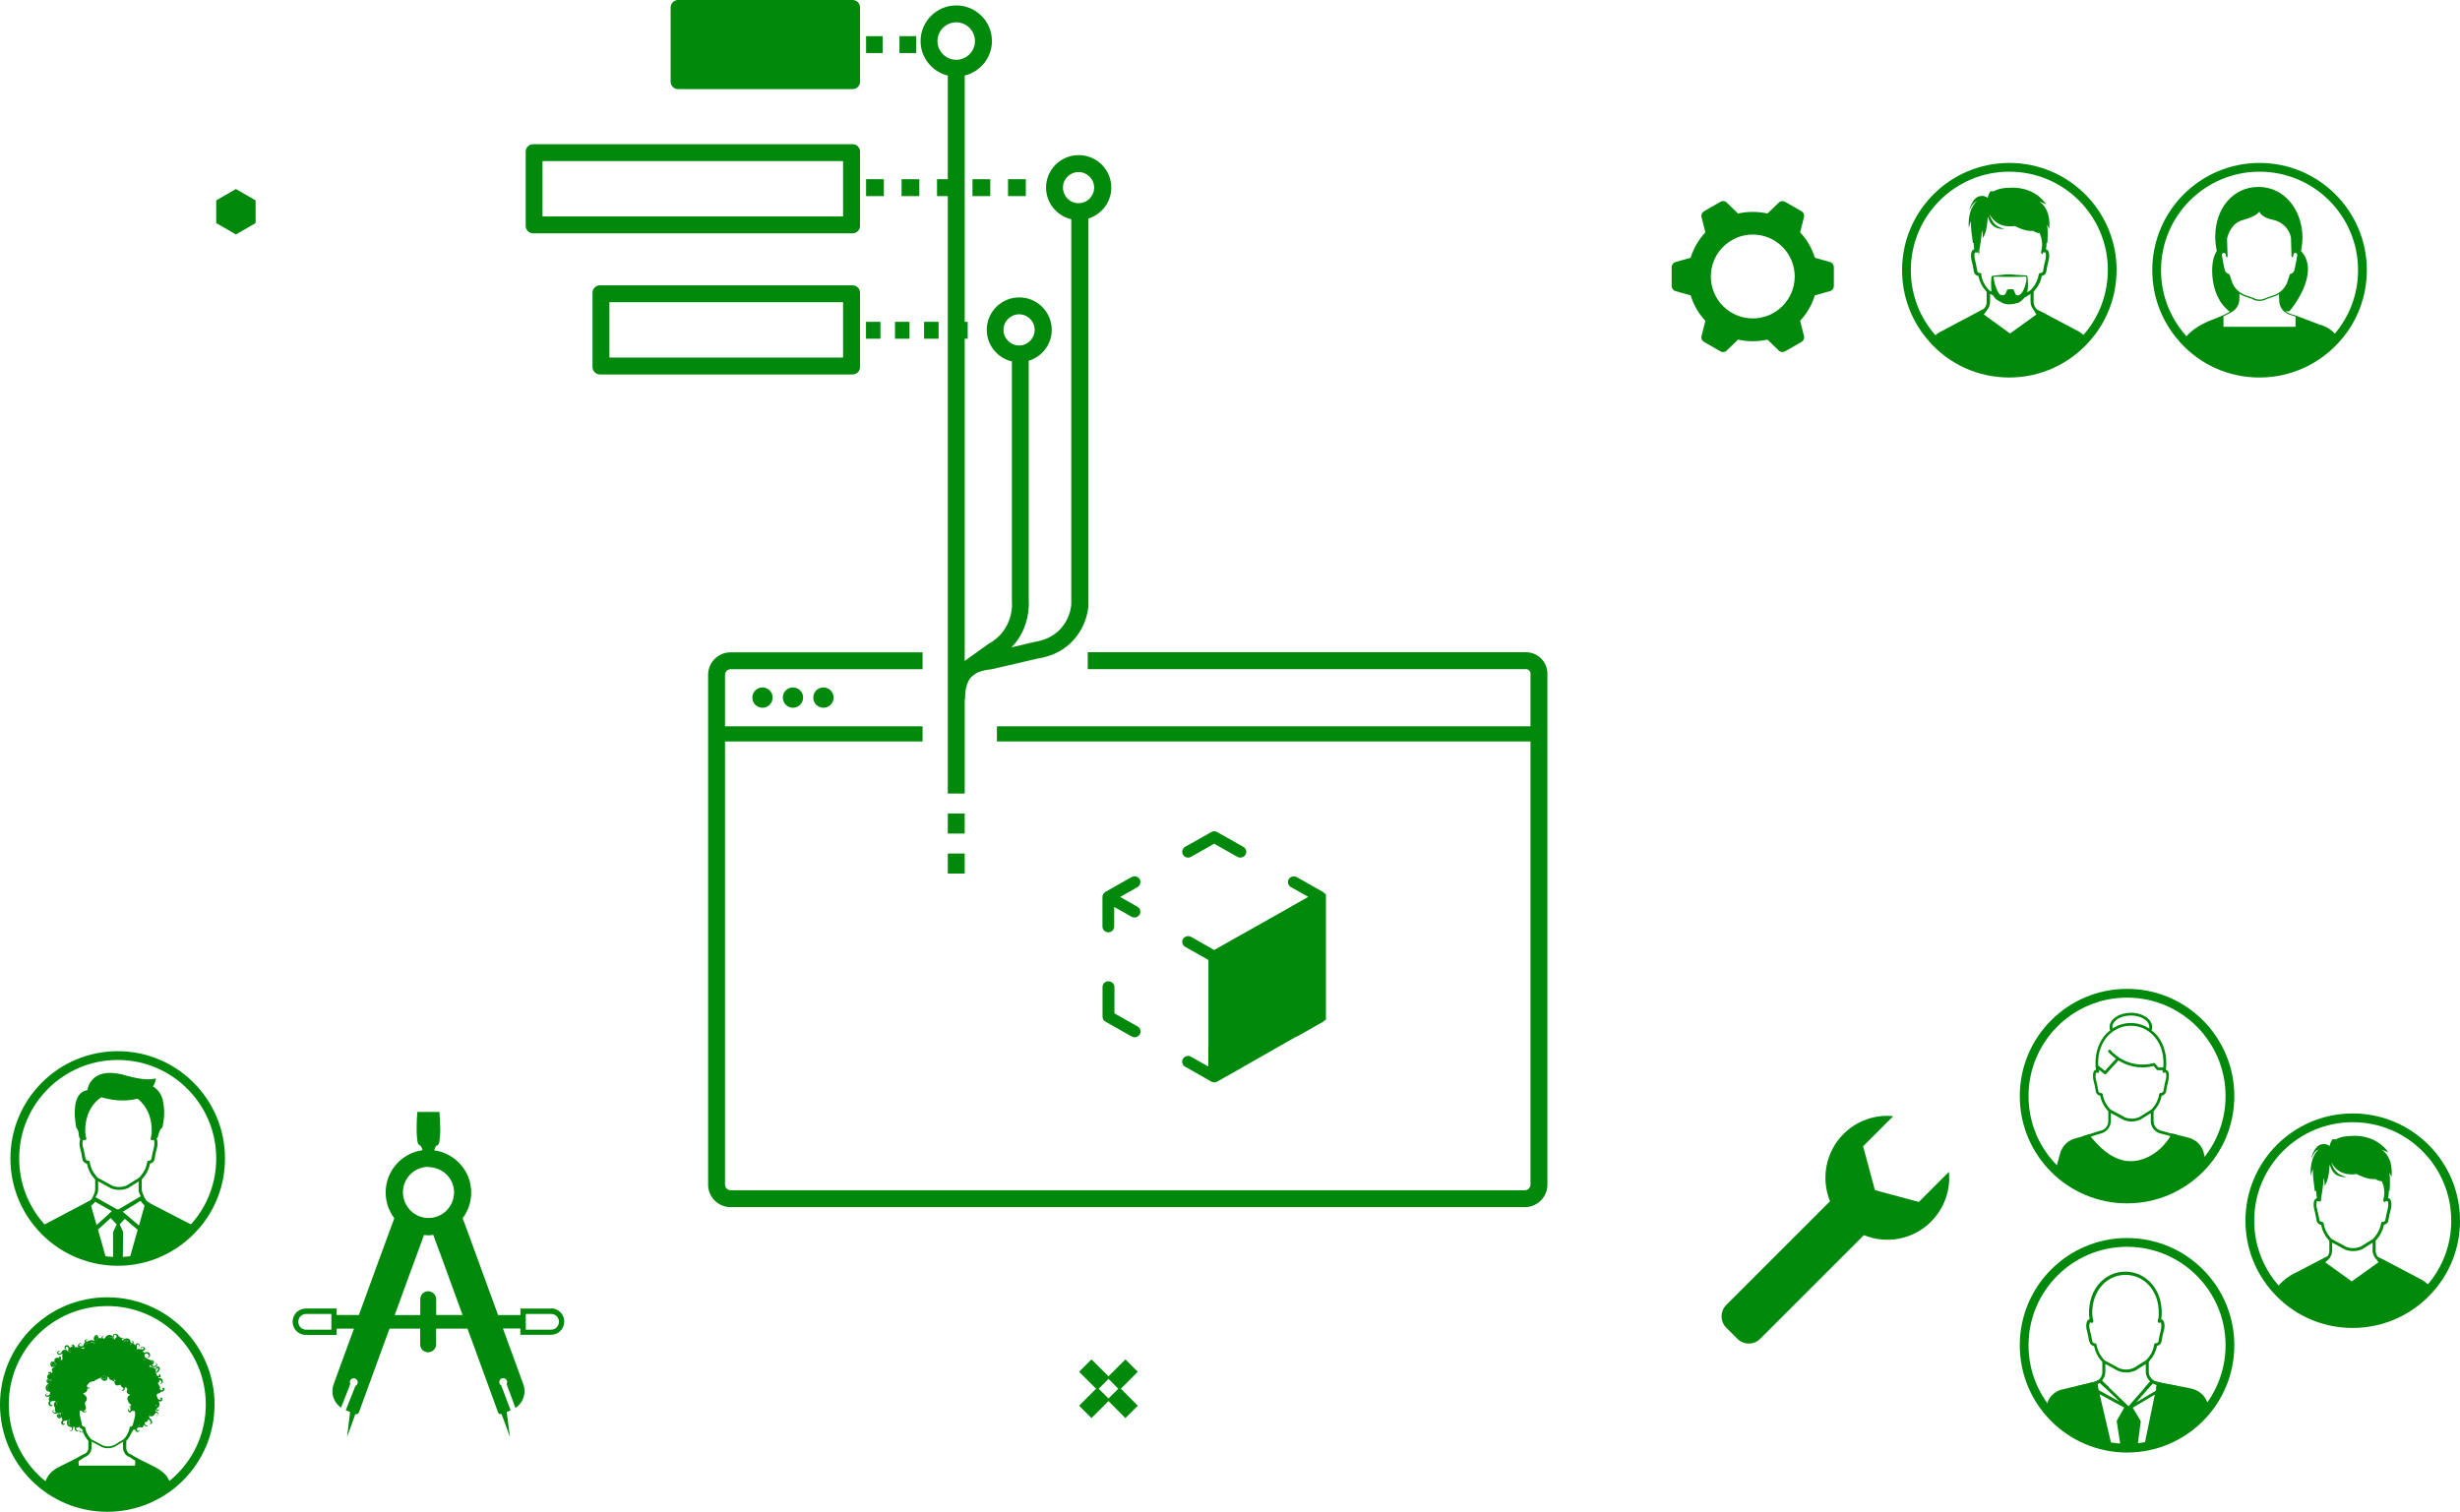 <svg viewBox="0 0 280.91 172.68" xmlns="http://www.w3.org/2000/svg" id="Layer_2">
  <defs>
    <style>
      .cls-1 {
        stroke-miterlimit: 10;
        stroke-width: 2px;
      }

      .cls-1, .cls-2 {
        fill: none;
        stroke: #00890b;
      }

      .cls-3 {
        fill-rule: evenodd;
      }

      .cls-3, .cls-4 {
        fill: #00890b;
      }

      .cls-2 {
        stroke-linejoin: round;
      }
    </style>
  </defs>
  <g id="Layer_1-2">
    <g>
      <g id="Browser">
        <path d="M174.26,74.5h-50.05v1.93h50.05c.28,0,.51.23.51.51v6.02h-60.93v1.73h60.93v50.62c0,.36-.29.64-.64.64h-90.7c-.36,0-.64-.29-.64-.64v-50.62h22.56v-1.73h-22.56v-5.88c0-.36.29-.64.64-.64h21.92v-1.93h-21.92c-1.42,0-2.57,1.15-2.57,2.57v58.23c0,1.42,1.15,2.57,2.57,2.57h90.7c1.42,0,2.57-1.15,2.57-2.57v-58.37c0-1.34-1.09-2.44-2.44-2.44" class="cls-4"></path>
        <path d="M126.56,112.08c-.36,0-.66.3-.66.66v3.39c0,.24.13.46.34.57l2.99,1.69c.32.18.73.08.92-.24.19-.31.08-.71-.23-.9,0,0,0,0-.01,0l-2.65-1.5v-3c0-.37-.31-.67-.69-.66" class="cls-4"></path>
        <path d="M130.21,100.92c.05-.17.02-.35-.07-.5-.19-.32-.6-.42-.92-.24l-2.99,1.69c-.21.12-.34.33-.34.57v3.39c0,.37.31.66.67.66.37,0,.67-.29.67-.66v-2.24l1.98,1.12c.32.18.73.07.92-.24.09-.15.11-.33.07-.5-.05-.17-.16-.31-.31-.4l-1.98-1.12,1.98-1.12c.15-.09.27-.23.31-.4" class="cls-4"></path>
        <path d="M135.66,97.96c.12,0,.23-.03.34-.09l2.65-1.5,2.65,1.5c.32.18.73.07.92-.24.09-.15.11-.33.07-.5-.05-.17-.16-.31-.31-.4l-2.99-1.69c-.21-.12-.47-.12-.67,0l-2.99,1.69c-.15.09-.27.23-.31.4-.05.17-.02.35.07.5.12.21.34.33.59.33" class="cls-4"></path>
        <path d="M137.98,119.58v2.24l-1.98-1.12c-.32-.18-.73-.08-.92.24-.18.31-.08.71.24.9h.01s2.99,1.7,2.99,1.7c.21.12.47.12.68,0l2.99-1.69s.03-.02.04-.03l5.95-3.39s.08-.02.11-.03l2.99-1.69s.08-.07.11-.11l.22-.13v-14.35h-.09c-.06-.09-.14-.18-.25-.24l-2.99-1.69c-.32-.18-.73-.07-.92.24-.18.31-.08.71.24.89,0,0,0,0,.01,0l1.98,1.12-1.98,1.12s-.01.01-.02.02l-8.74,4.93-2.64-1.5c-.32-.18-.73-.07-.92.24-.18.31-.08.71.24.9,0,0,0,0,.01,0l2.65,1.5v3s0,.02,0,.02v6.86s0,.02,0,.02" class="cls-4"></path>
        <path d="M87.07,78.52c.64,0,1.16.52,1.16,1.16s-.52,1.16-1.16,1.16-1.16-.52-1.16-1.16.52-1.16,1.16-1.16" class="cls-4"></path>
        <path d="M90.55,78.52c.64,0,1.16.52,1.16,1.16s-.52,1.16-1.16,1.16-1.16-.52-1.16-1.16.52-1.16,1.16-1.16" class="cls-4"></path>
        <path d="M94.03,78.52c.64,0,1.16.52,1.16,1.16s-.52,1.16-1.16,1.16-1.16-.52-1.16-1.16.52-1.16,1.16-1.16" class="cls-4"></path>
      </g>
      <g id="Versioning">
        <path d="M98.9,6.06h1.89v-1.93h-1.89v1.93ZM102.71,6.06h1.91v-1.93h-1.91v1.93Z" class="cls-4"></path>
        <path d="M98.89,38.69h1.65v-1.93h-1.65v1.93ZM102.2,38.69h1.66v-1.93h-1.66v1.93ZM105.52,38.69h1.66v-1.93h-1.66v1.93ZM108.84,38.69h1.66v-1.93h-1.66v1.93Z" class="cls-4"></path>
        <path d="M98.9,22.4h2.03v-1.93h-2.03v1.93ZM102.95,22.4h2.03v-1.93h-2.03v1.93ZM107,22.4h2.03v-1.93h-2.03v1.93ZM111.05,22.4h2.03v-1.93h-2.03v1.93ZM115.11,22.4h2.03v-1.93h-2.03v1.93Z" class="cls-4"></path>
        <path d="M96.27,24.72h-34.32v-6.32h34.32v6.32ZM97.36,16.47h-36.48c-.47,0-.85.38-.85.85v8.48c0,.47.38.85.85.85h36.48c.47,0,.85-.38.85-.85v-8.48c0-.47-.38-.85-.85-.85" class="cls-4"></path>
        <path d="M123.16,23.21c-.98,0-1.78-.8-1.78-1.78,0-.98.8-1.78,1.78-1.78s1.78.8,1.78,1.78-.8,1.78-1.78,1.78M114.59,37.68c0-.98.8-1.78,1.78-1.78s1.78.8,1.78,1.78-.8,1.78-1.78,1.78c-.98,0-1.78-.8-1.78-1.78M123.16,17.72c-2.05,0-3.71,1.66-3.71,3.71h0c0,1.76,1.24,3.23,2.88,3.61v44c0,.15-.26,3.65-4.18,4.28l-2.65.62c2.26-2.28,1.98-5.34,1.97-5.41v-27.32c1.51-.47,2.63-1.86,2.63-3.53,0-2.05-1.66-3.71-3.71-3.71s-3.71,1.66-3.71,3.71h0c0,1.75,1.23,3.22,2.87,3.6v27.35c.02.13.31,3.29-2.67,4.91l-2.73,1.96h0s-.07.04-.1.06c-.14.09-.32.24-.52.47-.66.68-1.13,1.61-1.13,2.92h.05c-.03.28-.05.57-.05.9h1.79c0-2.13.87-2.64.86-2.64l.47-.34c.7-.33,1.45-.4,1.67-.42l5.36-1.24c4.35-.7,5.66-4.28,5.74-6.12V24.96c1.51-.48,2.61-1.87,2.61-3.53,0-2.05-1.66-3.71-3.71-3.71" class="cls-4"></path>
        <path d="M96.27,40.84h-26.68v-6.32h26.68v6.32ZM97.36,32.59h-28.85c-.47,0-.85.38-.85.85v8.48c0,.47.38.85.85.85h28.85c.47,0,.85-.38.85-.85v-8.48c0-.47-.38-.85-.85-.85" class="cls-4"></path>
        <path d="M77.43,10.18h19.93c.47,0,.85-.38.85-.85V.85c0-.47-.38-.85-.85-.85h-19.93c-.47,0-.85.38-.85.85v8.48c0,.47.38.85.85.85" class="cls-4"></path>
        <path d="M109.19,6.83c-1.18,0-2.14-.97-2.14-2.14s.97-2.14,2.14-2.14,2.14.95,2.14,2.14-.97,2.14-2.14,2.14M109.19.62c-2.24,0-4.06,1.82-4.07,4.07,0,1.91,1.33,3.5,3.11,3.94v82.01h1.93V8.63c1.78-.44,3.11-2.03,3.11-3.94,0-2.26-1.83-4.07-4.07-4.07" class="cls-4"></path>
        <rect height="2.29" width="1.93" y="97.49" x="108.23" class="cls-4"></rect>
        <rect height="2.29" width="1.93" y="92.92" x="108.23" class="cls-4"></rect>
      </g>
      <path d="M62.93,149.47h-3.5v.74h-2.55l-.05-.13-3.5-9.59-.5-1.35c.61-.8.98-1.83.98-2.92,0-1.24-.45-2.36-1.22-3.21-.74-.85-1.8-1.45-2.99-1.61v-.03c0-.08.06-.21.13-.34l.03-.11.06-.03c.08-.05.18-.1.24-.16l.1-.22.03-.24v-.02c.03-.19.05-.39.06-.58.02-.16.02-.31.02-.47v-.31c0-.13,0-.27-.02-.42,0-.39-.02-.77-.05-1.17l-.02-.29h-2.52l-.03.29c-.03.39-.03.79-.05,1.17v.67c0,.18,0,.35.02.51,0,.19.03.39.05.58v.02s.02.06.03.16l.02.08.03.14.06.06c.06.08.14.13.22.18l.11.14c.06.13.11.26.11.34,0,.02.02.02.02.03-2.38.32-4.21,2.36-4.21,4.82,0,1.11.37,2.12.98,2.94l-.03.1-.29.8-.16.43-1.08,2.94-.31.84-2.12,5.82-.05.13h-2.54v-.74h-3.5c-.84,0-1.53.67-1.53,1.51v.02c.02.84.69,1.49,1.53,1.49h3.5v-.72h1.98l-1.22,3.33-1.11,3.05c-.35,1,.02,2.07.85,2.65l1.06-2.7c-.03-.06-.05-.13-.05-.21,0-.24.19-.45.45-.45.24,0,.45.21.45.45,0,.19-.11.35-.27.43l-1.08,2.73s-.02.02-.03.03l.51.21-.35,2.86.95-2.63h.05s.02.02.02.02h.05s.08-.02.11-.02c.05-.03.1-.05.13-.1.02-.03.03-.06.05-.1l2.88-7.9.61-1.65h3.5v1.8c0,.5.4.9.9.9s.92-.4.92-.9v-1.8h3.58l.61,1.65,2.88,7.9v.02s.03.05.05.08c.03.03.06.06.11.08.03.02.08.03.13.03h.05s.05-.02.06-.02l.96,2.63-.37-2.86.45-.18-1.06-2.81v-.02c-.14-.06-.24-.22-.24-.4,0-.24.19-.45.45-.45.24,0,.45.21.45.45,0,.08-.02.16-.06.23l1.01,2.73c.88-.58,1.27-1.67.9-2.7l-1.11-3.05-1.22-3.33h1.99v.72h3.5c.84,0,1.51-.67,1.51-1.51s-.67-1.51-1.51-1.51ZM37.84,151.88h-2.88c-.5,0-.88-.39-.9-.88v-.02c0-.5.4-.9.9-.9h2.88v1.8ZM48.92,133.31c.31,0,.59.05.87.14,1.2.35,2.06,1.46,2.06,2.76,0,.43-.1.84-.26,1.2-.31.67-.85,1.2-1.53,1.49-.35.14-.74.22-1.14.22-1.08,0-2.02-.59-2.52-1.48-.24-.42-.39-.92-.39-1.45,0-1.61,1.3-2.91,2.91-2.91ZM49.81,150.21v-1.8c0-.32-.16-.59-.4-.76h-.02c-.14-.1-.31-.16-.5-.16-.4,0-.74.26-.85.63-.03.08-.05.19-.05.29v1.8h-2.92l.32-.88v-.02h.02v-.02l1.32-3.63.51-1.38.32-.87.42-1.14.43-1.2c.18.02.34.03.51.03.19,0,.39-.02.56-.05l.43,1.2.39,1.03.37,1.01.55,1.51.53,1.46.64,1.75.43,1.19h-3.02ZM62.93,151.88h-2.89v-1.8h2.89c.5,0,.9.4.9.9s-.4.9-.9.9Z" class="cls-4"></path>
      <g>
        <g>
          <path d="M19.41,169.65c-.34.3-.64.54-1.02.8-2.37,1.59-5.44,2.09-8.46,1.43-1.85-.4-3.49-1.04-4.84-2.2l.04-.34c.28-.71.63-1.36,1.83-1.89l2.06-1.04s0,.03,0,.07c-.03.08-.04.23-.05.45,0,.14,0,.3.03.48h6.42c.03-.22.03-.41.02-.57,0-.28-.06-.47-.06-.47l.26.17,1.82.91c1.09.53,1.9,1.2,1.97,2.19Z" class="cls-3"></path>
          <path d="M15.62,166.55l-.61-.4-.04-.02c-.23-.06-.41-.23-.49-.44-.04-.09-.06-.18-.06-.28v-.83l.07-.07c.12-.13.22-.28.31-.43.11-.19.2-.38.27-.59.03-.08.05-.16.06-.24.19-.06.37-.21.41-.47.07-.43.12-.66.17-.83.05-.2.09-.32.09-.56,0-.32-.09-.53-.26-.63t-.02,0c.02-.12.03-.23.03-.36.03-1.13-.33-2.15-1.03-2.86-.61-.61-1.41-.95-2.26-.95s-1.66.34-2.28.95c-.69.72-1.06,1.73-1.02,2.86,0,.13,0,.24.03.36,0,0,0,0-.02,0-.16.09-.25.3-.25.63,0,.24.03.36.09.56.04.16.1.41.16.83,0,.03.02.06.03.09.06.2.22.31.38.37.07.29.17.58.34.83.09.16.19.3.31.43l.06.07v.83c0,.15-.04.29-.13.41-.09.15-.24.26-.42.3l-.53.28-.27.28.03.35.18-.12.73-.47c.26-.09.48-.27.61-.5.1-.16.16-.35.16-.55v-.73l1.17.63c.22.09.46.14.71.14s.53-.06.77-.17l.95-.57v.71c0,.16.03.3.1.44.12.28.36.52.67.61l.59.38.22.13.2-.29-.22-.14ZM14.09,164.42l-1.07.65c-.41.18-.87.19-1.28.03l-1.32-.7s0,0,0,0l-.1-.11c-.05-.06-.1-.12-.15-.19-.22-.29-.37-.64-.43-1l-.03-.13-.13-.02c-.07-.02-.22-.05-.23-.21-.08-.45-.13-.68-.18-.85-.04-.19-.08-.28-.08-.47,0-.21.04-.3.11-.33h.16s.09.02.09.02l-.06-.23c-.03-.15-.05-.3-.05-.47-.02-.45.04-.88.16-1.28,0,0,0-.03.02-.03.09-.34.24-.64.44-.92h0c.08-.1.15-.2.23-.28.02,0,.02-.03.03-.03s.02-.02.03-.03l.02-.02c.54-.54,1.25-.84,2.02-.84s1.46.3,2,.84c.62.65.96,1.57.92,2.59,0,.17-.02.33-.05.47l-.02.19v.05s.23-.03.23-.03c.03.03.08.12.08.33,0,.19-.03.28-.07.47-.04.14-.09.34-.16.69-.02.05-.03.1-.03.16,0,.09-.06.14-.12.17-.03.02-.08.03-.11.03l-.13.02-.03.13c-.06.36-.21.71-.43,1-.04.07-.09.13-.15.19l-.12.14Z" class="cls-3"></path>
          <g>
            <path d="M14.7,159.53s.04-.08.06-.12c0,0,0,0,0,0-.03.03-.05.07-.06.11Z" class="cls-4"></path>
            <path d="M6.78,161.57c-.06,0-.11.04-.14.09-.03.06.01.12.06.15.04.03.1.06.15.02.04-.03.05-.09.05-.14,0,0,0,0,0-.01,0-.03,0-.05-.02-.07-.03-.03-.06-.04-.1-.04Z" class="cls-4"></path>
            <path d="M7.1,161.37c0,.05-.02.11-.02.16,0,0,0,0,0,.01,0,0,0-.03,0-.04.02-.08.04-.15.06-.23-.01,0-.03,0-.04.02,0,.02-.01.05-.01.07Z" class="cls-4"></path>
            <path d="M6.91,161.69s0,0,0,0c0,0,0,0,0,0h0Z" class="cls-4"></path>
            <path d="M16.43,155.14c-.02.06-.05.12-.07.18.08-.02.17-.03.25-.03-.07-.03-.13-.08-.18-.15Z" class="cls-4"></path>
            <path d="M15.03,153.53s-.09,0-.13-.02c0,.15-.09.16-.16.29.05-.06.1-.11.16-.16.04-.04.09-.08.14-.11Z" class="cls-4"></path>
            <path d="M6.47,160.14s-.05.09-.07.13c-.03.09-.05.19-.02.28,0-.01,0-.03,0-.04,0,0,0,0,0-.01.03-.14.08-.28.13-.42-.02,0-.05.06-.06.07Z" class="cls-4"></path>
            <path d="M15.78,154.32s-.06,0-.09,0c-.01,0-.06.02-.06.02,0,0,.01,0,.02,0,.04,0,.09,0,.13-.01Z" class="cls-4"></path>
            <path d="M15.53,154.26s0-.03-.01-.04c0-.03-.02-.06-.02-.09,0,.06,0,.12,0,.18.02,0,.04-.02.04-.02,0,0,0-.02,0-.03Z" class="cls-4"></path>
            <path d="M17.29,155.67s.08-.08.08-.13c0-.04-.05-.07-.09-.09,0,0-.02,0-.02,0,.04.07.04.15.03.22Z" class="cls-4"></path>
            <path d="M18.16,158.43s.01-.02.01-.03c0,0-.02-.01-.02-.02-.02-.02-.05-.04-.07-.05.03.03.05.06.07.09,0,0,0,0,0,.01Z" class="cls-4"></path>
            <path d="M6.25,155.64c0,.09-.02.1-.06.01-.03-.07-.14-.1-.21-.06-.08.04-.08.11-.07.19,0,.04.02.08.05.11.04.03.1.02.14.02.12,0,.23-.04.34-.05,0,0,0,0,0,0-.08-.06-.15-.13-.21-.22Z" class="cls-4"></path>
            <path d="M5.63,157.67s-.03-.12-.09-.11c-.03,0-.08,0-.08.02,0,.03,0,.11,0,.13.01.02.02.04.04.05.01,0,.02,0,.04,0,.02,0,.04,0,.05,0-.01,0,0,0,0,0,.02,0,.05,0,.05-.01,0-.01,0-.03,0-.04,0-.02-.01-.03-.02-.05Z" class="cls-4"></path>
            <path d="M5.6,158.82s0,0,0,0c-.01,0-.05,0,0,0Z" class="cls-4"></path>
            <path d="M5.7,157.76s0,0,0,0c.06-.02.22-.06.28-.09-.07-.02-.23-.03-.3-.06.02.05.02.11,0,.16Z" class="cls-4"></path>
            <path d="M5.51,158.26c-.06.1-.13.22-.12.33.01.12.09.2.21.22,0,0,0,0,0,0,0,0,.03,0,.05,0-.13-.06-.17-.17-.17-.32,0-.15.08-.29.17-.4-.05.05-.11.1-.14.16Z" class="cls-4"></path>
            <path d="M10.63,153.31c-.11-.03-.22-.02-.33.02,0,0-.01,0-.02,0,.21,0,.42.06.61.14-.07-.08-.16-.14-.26-.17Z" class="cls-4"></path>
            <polygon points="17.18 161.57 17.18 161.57 17.17 161.57 17.18 161.57" class="cls-4"></polygon>
            <path d="M13.87,158.03s0,.01,0,.02c0,.01.01.02.02.03,0-.02,0-.04,0-.06,0,0-.02,0-.02,0Z" class="cls-4"></path>
            <path d="M12.68,157.35s0,0,0,0l-.06-.02s.04.02.06.03Z" class="cls-4"></path>
            <path d="M17.04,161.56s.03,0,.04,0h.1s.04,0,.04,0c.03,0,.06,0,.09,0-.09,0-.18-.01-.26-.04,0,0,0,.03,0,.03Z" class="cls-4"></path>
            <path d="M11.9,157.09s0,0,0,0l-.37.17c.03.06.06.11.11.15.07.06.15.09.24.1.08,0,.16-.02.21-.09.02-.03.04-.07.03-.1,0-.03-.03-.06-.05-.08-.06-.05-.12-.09-.17-.15Z" class="cls-4"></path>
            <path d="M17.75,160.5c.01.06.02.13.02.2.04-.05.1-.08.16-.11,0,0-.01,0-.02,0-.06-.02-.11-.05-.16-.08Z" class="cls-4"></path>
            <path d="M14.72,153.19c-.07-.09-.2-.12-.31-.11-.07,0-.14.03-.2.05-.04.01-.1.03-.12.07,0,0,.24-.04.33-.04.1,0,.21,0,.31.03Z" class="cls-4"></path>
            <path d="M15.81,162.83c.06,0,.18.02.18.02,0,0,.09.03.14.04-.09-.05-.18-.11-.26-.17-.02.04-.04.08-.06.12Z" class="cls-4"></path>
            <path d="M10.94,153.2c.03-.09.15-.29.18-.37.03-.08.01-.12-.03-.18-.02-.02-.04-.05-.07-.06-.03,0-.05.03-.07.05-.04.06-.06.12-.06.19,0,.02.02.26.04.35,0,0,0,.01,0,.02Z" class="cls-4"></path>
            <path d="M8.03,154.42s-.02-.03-.03-.04c-.02-.03-.04-.07-.05-.11-.02.05-.04.1-.07.15.05.02.1.05.15.08,0-.02,0-.05,0-.07Z" class="cls-4"></path>
            <path d="M12.78,152.82c.11.07.21.16.3.26,0-.01.01-.01,0-.02-.01-.01-.02-.03-.04-.04-.03-.03-.05-.07-.07-.1-.04-.06-.1-.11-.16-.14-.13-.07-.28-.08-.42-.02.13-.05.27,0,.39.07Z" class="cls-4"></path>
            <path d="M9.95,153.41s-.02.02-.03.02c-.02.02-.04.03-.06.05-.02.03-.04.06-.06.09,0,.01-.01.04-.01.05.04-.09.15-.12.23-.18-.01,0-.06-.05-.07-.04Z" class="cls-4"></path>
            <path d="M7.92,162.06s-.06.03-.09.05c-.01.01-.02.02-.03.04,0,.02,0,.03-.01.05-.02.07-.03.15-.02.22,0,.07.02.14.05.2.02.05.06.11.11.14,0,0,0,0,0,0,0,0,0,0,0,0,0,0,.02,0,.03.01-.06-.1-.08-.22-.08-.33,0-.13.02-.25.04-.38Z" class="cls-4"></path>
            <polygon points="7.93 162.76 7.93 162.76 7.92 162.76 7.93 162.76" class="cls-4"></polygon>
            <path d="M9.78,158.1s.01-.06.02-.1c-.03,0-.05.01-.08.02.02.03.04.05.06.08Z" class="cls-4"></path>
            <path d="M17.97,159.18s.03,0,.03,0h.05s.08-.02.1-.03c.07-.02.14-.06.18-.11.03-.04.04-.03.05-.06,0,0,0-.02,0-.03.12.04.24,0,.32-.1.04-.03.12-.18.1-.22-.04-.1-.13-.13-.2-.11-.09.03-.1.13-.09.2.03-.03.04-.13.09-.1.08.03,0,.1-.04.14-.04.03-.1.05-.16.03,0,0-.02,0-.03-.02-.08-.03-.11-.16-.13-.19,0-.03,0-.09,0-.12.02,0,.05.04.07.05,0-.02-.04-.08-.04-.09,0-.03,0-.08.02-.11-.03.03-.04.03-.07.04-.03-.05-.1-.2-.13-.26-.02-.03-.03-.05-.04-.09,0,0-.03-.03-.02-.03,0-.02.03-.03.05-.03.03-.02.04-.03.06-.04.03-.04.06-.09.07-.15v-.09s0-.03,0-.05t0,0c.05-.03.11.08.16.1,0,0,0,0,0,0,.08.04.1.15.07.23-.02.03-.04.07-.08.08-.05.04-.13.03-.16-.03.02.08.08.09.15.09h.02c.09-.02.17-.09.22-.16.03-.09-.02-.3-.08-.38-.03-.05-.08-.09-.14-.1-.02-.02-.04-.03-.07-.03-.06,0-.11,0-.17.02-.02,0-.02-.02-.03-.03-.02-.03-.03-.05-.05-.09.11,0,.25.05.28-.06.03-.09,0-.23-.09-.28-.05-.02-.13.02-.18.03.07,0,.1,0,.11.06.02.06-.03.11-.09.13-.06,0-.12-.03-.16-.09-.03-.03-.04-.06-.05-.09,0-.04-.02-.09-.04-.12-.03-.07-.04-.03-.11-.04.09-.03.14-.06.24-.09.03,0,.06-.02.08-.04.09-.08.17-.19.2-.3.03-.11,0-.23-.09-.3-.09-.06-.22-.06-.29.02-.05.04-.09.11-.07.19,0,.06.09.13.15.16-.04-.05-.08-.15-.03-.21.02-.03.06-.05.1-.03.03,0,.06.03.06.07,0,.09-.03.17-.09.25-.04.07-.1.09-.17.13-.03.02-.06.04-.1.06.06-.06.15-.17.05-.36-.03-.07-.11-.11-.17-.15-.09-.04-.16-.07-.25-.09-.1-.03-.21-.04-.32-.05.06-.07.1-.15.15-.22.03.17.22.26.37.27.28,0,.4-.14.4-.25,0-.11-.06-.22-.19-.23.06.03.08.05.09.12,0,.07-.02.12-.06.17-.06.06-.19.09-.29.05-.04-.02-.13-.1-.14-.15,0-.06.09-.02.14-.05.04-.06.08-.15.09-.22,0-.08-.03-.13-.08-.17-.06-.05-.15-.08-.22-.07-.03,0-.04,0-.06.02-.02,0-.03,0-.03,0-.03-.03-.05-.03-.09-.04.05,0,.05,0,.1-.02-.15.02-.33-.11-.47-.17-.06-.03-.11-.07-.16-.12-.04-.06-.06-.13-.07-.2,0-.03-.02-.07,0-.11,0-.03.03-.04.06-.06.06-.03.13-.07.2-.09.07,0,.09.08.14.11.05.04.11.15.1.21,0,.06-.05.11-.1.13-.09.03-.16.03-.24.05.1.03.19.03.29,0,.08-.03.19-.15.19-.22,0-.1-.03-.24-.09-.32-.07-.07-.16-.1-.26-.1-.12,0-.23.04-.33.09-.04-.09-.12-.16-.22-.21.09,0,.2-.03.27-.1.06-.08.1-.12.05-.21-.03-.09-.14-.15-.23-.16-.05,0-.09-.02-.15,0-.04,0-.1.05-.1.1,0,.09.04.09.05.09,0,0,.09-.15.11-.15.07.02.16.06.16.15,0,.06-.08.09-.13.09-.09,0-.2,0-.3-.03-.11,0-.24-.03-.35.03,0-.09,0-.19,0-.28,0-.07,0-.15.02-.22.02-.03.03-.06.07-.08.04,0,.08,0,.1.03.06.03.14.19.11.31.07-.04.07-.15.04-.22-.02-.07-.09-.18-.16-.22-.09-.03-.19,0-.26.05-.08.07-.09.13-.1.22-.03-.11-.09-.22-.22-.22h-.03s.07-.07.07-.12c0-.07-.02-.15-.07-.18-.03-.02-.09-.02-.12,0-.03,0,.03.03.02.05,0,0,.07.08.06.12-.03.09-.17.09-.22,0-.02-.04-.05-.23-.07-.28-.03-.03-.05-.08-.09-.1-.07-.06-.15-.09-.23-.11-.12,0-.23.02-.34.07-.05.03-.1.06-.14.09-.03.03-.08.09-.05.12,0,0-.02-.03-.03-.03-.03-.03-.04-.05-.05-.08-.03-.04-.03-.09,0-.14.06-.08.21.05.3,0-.14-.05-.29-.17-.4-.05-.03-.05-.07-.09-.12-.13-.05-.03-.09-.06-.16-.06,0-.15-.12-.24-.26-.29-.08-.03-.18-.03-.27,0-.06.03-.11.15-.1.22,0,.08.13.15.2.12-.05,0-.14-.07-.09-.18,0-.03,0-.05.02-.07.05-.03.13,0,.17.02.06.03.09.09.1.16,0,.03,0,.06-.02.09,0,.03-.03.04-.05.07-.07.05-.13.12-.18.19-.03-.07-.04-.14-.08-.2-.03-.06-.07-.12-.12-.16-.09-.09-.22-.14-.34-.15s-.25.03-.36.11c-.05.03-.09.09-.13.15-.03.04-.07.1-.12.14s-.11.03-.16-.02c-.03-.02-.03-.04-.05-.07,0,0,0-.14.02-.16.05-.04.11-.06.17-.09-.09-.02-.18.03-.24.09-.03.03-.06.09-.06.13,0,.05,0,.09.03.12-.14-.06-.25-.07-.39,0,.04-.09-.02-.21-.06-.29-.04-.06-.12-.13-.2-.11-.16.04-.25.21-.27.35,0,.12,0,.23.05.34-.18-.12-.42-.13-.61-.03,0,0-.03.02-.07.03-.03.03-.06.03-.07.04-.15.09-.22-.03-.22-.06,0-.04.07-.09.1-.09.08-.03.15.02.18.07,0,0,0-.03,0-.03-.03-.07-.09-.1-.15-.11-.06,0-.14,0-.18.03-.03.03-.06.06-.07.09-.02.04,0,.09,0,.13.02.07.04.09.05.11-.09.06-.13.09-.16.19-.03.05-.03.11-.06.16-.02.04-.08.06-.12.07-.07,0-.13,0-.2,0-.05-.02-.11-.03-.13-.08-.03-.05-.03-.03,0-.09,0-.05.05-.09.09-.11.11-.04.25.1.2.22.1-.14-.03-.26-.13-.28-.11-.03-.22.04-.28.15-.05.1-.08.22.02.32.05.02.11.03.17.04.02,0,.1,0,.13,0,.13.02.27,0,.35-.1-.02.09-.02.16,0,.24-.15-.05-.29-.09-.44-.14-.08,0-.16.02-.21-.04-.1-.03-.22-.03-.32-.03-.1,0-.16,0-.26.03.14-.04.19-.09.13-.19-.03-.09-.16-.15-.25-.13-.04.02-.08.03-.11.09,0,0,.02.03.02.04t.02,0s0-.03.03-.03c.03,0,.08,0,.11.02,0,.02.03.03.04.06,0,.03-.05-.05-.07-.03-.05.05-.11.08-.17.11-.06.03-.12.07-.16.13-.02-.14-.11-.27-.24-.31-.11-.04-.28,0-.34.14-.03.07-.02.19.03.25.03.04.19.1.22.12,0,0-.16-.16-.12-.31.02-.08.13-.04.16-.03.09.04.13.12.13.22,0,.1,0,.22-.03.31-.09-.09-.21-.17-.33-.19-.12,0-.27.03-.34.14-.03.03-.03.06-.05.09s-.03.07-.05.09c-.04.03-.1.09-.16.11-.08.02-.16.02-.19-.09-.02-.06,0-.11.07-.14.05-.02.12,0,.16.05-.03-.07-.11-.13-.18-.12-.11.02-.18.11-.18.21,0,.09.07.19.15.24.06.04.4-.08.47-.16-.03.11-.04.23-.03.35,0,.12.02.24.03.36-.12.03-.2.03-.32.03.11-.02.16-.09.16-.19,0-.06-.03-.15-.08-.18-.05-.03-.13-.04-.18.02,0,0,0,.03.02.03.03,0,.04.03.02.07,0,.03-.03.04-.06.03-.03,0-.06-.02-.09-.03-.08,0-.16,0-.23.03-.07.03-.13.09-.16.16-.02.05-.02.09,0,.15,0,0,0,.03,0,.05,0,.02,0,.09,0,.1-.08-.08-.22-.1-.31-.05-.09.05-.16.14-.16.25,0,.09.03.26.09.33.09.09.22.03.33,0,.07,0,.15-.04.22-.06.03-.02.08-.03.12-.03.02,0,.03,0,.05-.02h.03c-.14.03-.29.08-.42.16-.11.06-.26.17-.27.34,0,.08.05.16.12.21-.1.06-.11.13-.18.19.02-.04.02-.09,0-.13-.03-.05-.12-.08-.18-.07-.06,0-.11.04-.15.09-.04.09-.02.15,0,.18.04-.09.14-.16.22-.08-.07.05-.18.09-.27.19-.08.09-.08.19-.07.26.02.09.04.14.1.19-.11,0-.18.09-.18.19,0,.07.03.14.05.19.03.05.08.08.14.09.04,0,.09-.03.15-.05-.05.03-.11.07-.13.09-.07.04-.14.11-.19.18-.09.14-.15.32-.09.48.02.08.08.16.15.21.04.02.09.04.13.05.04,0,.09,0,.13.02.04.02.07.04.07.09,0,.03-.03.2-.06.22-.03.03-.07.07-.1.08-.05.03-.09.05-.15.05-.04,0-.1,0-.13-.03-.03-.03-.05-.07-.03-.11.02-.04.09-.07.13-.07.05,0,.12.03.16.07-.04-.05-.13-.11-.2-.1s-.14.06-.16.13c-.02.06,0,.15.05.19.06.05.15.07.22.06.09,0,.16-.06.24-.1-.08.18-.23.42-.03.57-.15.09-.15.34-.11.41.05.11.19.25.35.16.03,0,.08-.03.09-.07,0-.03,0-.04,0-.05,0,0-.02-.02-.03-.02,0,0-.05.03-.06.03h-.05s-.06,0-.08-.04c-.03-.04-.05-.25-.03-.29.04-.05.1-.07.15-.09.03,0,.08-.02.11-.03s.07,0,.11,0,.09,0,.13-.02c.02,0,.04,0,.07,0s.04,0,.07,0c-.11.09-.2.22-.22.37-.02.07,0,.15.02.22.02.03.03.07.06.1,0,.02.02.03.03.05,0,0,0,.02,0,.04,0,.08,0,.31.03.38,0,.04.03.08.05.11,0,0,.03.02.03.03s-.03.03-.04.03c-.06.03-.14,0-.19-.04-.05-.03-.11-.08-.09-.15,0-.06.09-.13.19-.09.06.03,0-.03-.09-.04-.09-.02-.17.09-.17.18,0,.11.11.21.21.25.05.03.11.04.17.03.03,0,.07-.02.09-.03.02,0,.03-.02.04-.03s.02-.03.03-.02c.04,0,.08.03.11.03.05,0,.09,0,.12,0,.08,0,.16-.03.24-.05-.05.09-.09.1-.09.2-.03-.07-.13-.1-.22-.09-.09.02-.16.08-.2.16-.04.17.11.34.28.36.1.02.2-.09.25-.19,0,.13.03.26.14.34-.07.04-.14.17-.17.24-.02.08,0,.22.06.29.08.09.22.09.29,0,.03-.03.06-.14.05-.18,0,0-.09.09-.13.09-.03,0-.06.02-.08,0,0-.03,0-.05,0-.08.02-.05.07-.21.11-.22.07-.03.14-.02.21-.03.07,0,.15-.03.22-.06-.12.2-.12.5.05.66.08.09.19.1.3.12.05.02.1.03.13.08.03.05.03.2,0,.24-.03.05-.09.08-.15.08-.06,0-.12-.03-.16-.08.04.09.15.15.25.14.11-.02.19-.19.21-.28,0-.06,0-.12-.03-.18.08,0,.15,0,.22,0-.07.25.04.38.12.44.08.08.23.11.31.02.02-.02.03-.05.03-.08,0,0-.02,0-.03.02,0,.02,0,.02-.02.03-.05.02-.11,0-.15-.03-.04-.03-.12-.15-.12-.2,0,0,.02-.12.03-.13,0,0,.02,0,.03,0h.09l.19-.06v-.07l-.09-1.3.09-.71c.05.05.11.09.18.14.03,0,.05.02.08.03.02,0,.03,0,.04.02,0,0,.02,0,.03,0t0,.02c0,.08.06.14.15.17.08.03.18.05.26,0,.03,0,.07-.04.09-.07,0-.03,0-.03,0-.06v-.03c-.02.06-.09.08-.13.08-.06,0-.12-.02-.17-.06,0,0-.03-.02-.03-.04t0,0h.03s.03,0,.04,0c.04-.02.08-.03.11-.05.13-.09.12-.27.09-.41,0-.03-.02-.04-.03-.07,0-.02-.02-.04-.02-.06,0-.07-.04-.13-.07-.18.03.03.07.03.11.02-.04-.02-.09-.07-.09-.13,0-.05.04-.09.08-.14.03-.04.07-.09.1-.13.03-.06.04-.11.04-.18v-.09s-.02-.07-.03-.09c-.03-.08-.07-.15-.13-.21-.03-.04-.08-.08-.13-.11-.03-.03-.05-.05-.09-.07,0,0-.03-.03-.04-.03,0,0-.02,0-.03-.02,0,0,0-.02-.02-.03,0,0,.03,0,.03,0,.18-.03.39-.11.47-.3.03-.08.03-.16.02-.24.08.03.17.03.24-.03.02-.03.03-.07.03-.1,0-.03,0-.04,0-.05,0,0-.03-.03-.03-.03.02.07-.03.12-.09.12-.07,0-.13-.03-.16-.09-.03-.05-.04-.12-.03-.18h0c0-.08.03-.14.08-.17.05-.04.11-.07.16-.11.02,0,.02-.03.03-.03s.02-.02.03-.03l.02-.02.37-.12c.05,0,.09,0,.14,0,.04-.02.07-.05.09-.09l.67-.32c.03.17.16.32.33.36s.37-.04.42-.22c.04-.09,0-.17-.04-.26l.21.09s0,.08.02.12c.03.07.1.12.17.16.09.03.16.06.24.1.07.03.14.06.17.14.03.09,0,.16-.05.22.11-.03.15-.18.13-.3-.03-.1-.11-.18-.21-.24l.3.13c-.03.06-.05.12-.07.19,0,.08-.02.16,0,.24.02.07.08.12.15.15.13.03.28,0,.4-.05.03,0,.04-.02.08-.03,0,.08.03.15.08.2.04.04.1.09.16.12.04.03.1.07.1.13,0,.07-.04.14-.09.18-.04.04-.1.07-.15.11.11,0,.23-.03.32-.12.07-.09.1-.21.05-.31.07.02.14.03.21.03l.11.24c-.08.1-.13.25-.04.37.08.1.2.16.31.19l.03.05s-.05.03-.08.04c-.04.03-.09.05-.13.09-.07.08-.1.18-.1.28,0,.06,0,.11.03.16,0,.03.02.05.03.08,0,.02.02.03.03.04v.03c.02.07.05.14.1.19.06.09.16.15.26.19,0,.02-.02.03-.03.05,0,.02,0,.03-.03.05s-.03.03-.05.03c-.07.03-.14.03-.2,0,.06.06.15.08.22.07-.03.12-.05.26,0,.38t0,0s0,.03,0,.03c0,0-.02.03-.03.04,0,.02-.03.06-.05.06-.04,0-.08-.02-.09-.04-.03-.03-.04-.05-.05-.08-.03-.08,0-.14.08-.17-.06,0-.1.04-.13.09-.03.05-.03.1-.02.16.03.11.11.22.23.21.06,0,.1-.03.14-.07.03-.03.04-.05.06-.07,0-.02.02-.03.03-.04t0,0s0,0,.02,0c0,0,.02,0,.03,0,.06.02.13.02.2.02.03,0,.05,0,.08,0l.13.81-.32.7-.15.34-.14.3-.09.14h.03s.08.02.12.03c0,0,.03,0,.03,0,0,.03-.04.1-.08.11-.05.03-.09.03-.15,0l-.02-.05-.02.15c.1.06.22,0,.31-.09,0,0,.02,0,.02-.02.06-.06.09-.14.06-.22.1-.02.2-.06.28-.11.03.1.1.28.21.31.11.03.22-.02.28-.11.04-.07.07-.1.04-.16-.03.1-.08.14-.17.16-.11,0-.18-.16-.12-.27.03-.04.04-.1.09-.13.06-.03.12-.03.19-.03.11,0,.22.04.34,0,.03,0,.06-.03.08-.05,0,0,0-.02.02-.03,0,0,0-.03,0-.04.03-.06.03-.14.03-.21.04.09.11.15.19.19.09.03.21.09.26.02.03-.03-.09-.14-.09-.12.02.09-.07.04-.1.02-.09-.06-.14-.25-.15-.34.1,0,.21-.04.28-.1.09-.08.14-.18.16-.28.05.05.1.09.16.15.04.03.09.14.1.2,0,.05,0,.14-.05.16-.06.03-.13.05-.18.02.04.06.12.05.19.04.08,0,.16-.05.19-.13.03-.08-.02-.26-.07-.34-.04-.08-.12-.13-.19-.2-.06-.07-.09-.16-.09-.26.1.03.22.06.33.04.09,0,.19-.06.24-.13.07-.09.12-.14.18-.23.02-.03.06-.07.11-.06.04,0,.08.05.09.09.03.1-.02.27-.1.33.1-.03.17-.18.19-.29,0-.1-.04-.22-.14-.25-.06-.03-.13-.02-.18,0,.02-.05,0-.17,0-.22.05.07.18.18.28.15.04-.02.09-.05.12-.09.03-.04.07-.07.07-.13-.07.09-.19.1-.24.1-.03,0-.06,0-.07-.04-.02-.03.02-.14.04-.16.08-.03.15-.07.2-.15.06-.07.08-.17.07-.27,0-.06,0-.12-.02-.17,0-.03-.03-.05-.03-.08s.02-.06.03-.08c-.02,0-.03.02-.03.03,0-.03,0-.04-.02-.07.08.02.16.03.24.02.05,0,.09-.03.12-.07.04-.06.05-.15.04-.22,0-.08-.05-.16-.15-.15,0,0-.02,0-.03,0-.06.03-.11.11-.1.18.03-.04.05-.09.1-.09.04.02.04.08.03.11,0,.02-.02.03-.03.04-.06.06-.2,0-.28-.05-.02,0-.03-.02-.03-.03-.02,0-.02-.03-.03-.04-.02-.03-.03-.06-.03-.09-.03-.07-.06-.14-.09-.21,0,0-.02,0,0-.03,0-.02,0-.03,0-.05,0-.02.02-.04.03-.06ZM18.15,158.38s.03,0,.03.02,0,.02,0,.03h0s-.02-.03-.02-.03c0,0,0,0,0,0t0-.02s.02,0,.03.02ZM17.27,155.45h.02s.02,0,.03.02c0,0,.02,0,.03.02.02,0,.03.03.03.05h0s-.03.08-.05.1l-.03.03v-.09s0-.07-.02-.09h0s0-.02,0-.02t0-.02h0ZM6.12,155.91s-.04,0-.07,0c-.02,0-.04,0-.06-.02,0,0-.02,0-.02-.02-.03-.02-.04-.06-.05-.09-.02-.09,0-.15.06-.19.08-.04.19,0,.22.06.04.08.06.08.06-.02.05.09.12.15.2.22-.11,0-.23.03-.34.04ZM5.59,158.82s-.02,0-.03,0c-.04,0-.09-.03-.11-.07-.02-.02-.03-.04-.04-.07,0-.03-.02-.05-.02-.08,0-.03,0-.08,0-.11.02-.05.04-.1.07-.16,0-.03.03-.04.03-.07.02-.03.04-.05.07-.08.02-.02.03-.03.04-.03-.03.04-.06.09-.09.15-.02.03-.03.07-.03.1,0,.04-.02.08-.02.11,0,.15.04.25.16.32,0,0-.05,0-.05,0ZM5.61,157.77h-.1s-.03-.03-.04-.05c0-.03,0-.1,0-.14,0-.03.06,0,.09-.02.02,0,.03,0,.04,0,.03.02.03.06.05.09h0s0,.03,0,.05c0,0,.02.03.02.03,0,.02-.03.02-.05.02ZM5.85,157.71c-.05.02-.1.03-.14.04,0,0,0,0,0,0,0-.02,0-.04,0-.07,0-.03,0-.06-.03-.09h0s.08.03.14.03c.03,0,.06,0,.09.02.03,0,.03,0,.05.02-.03.02-.07.03-.12.04ZM6.44,160.33s0,.03,0,.05c0,.02,0,.03-.02.05,0,.02,0,.03,0,.05,0,0,0,0,0,0h0s0,.04,0,.05c-.03-.09-.02-.19.02-.28.02-.04.04-.09.07-.13,0-.02.03-.08.05-.08-.03.09-.06.17-.09.27ZM6.9,161.68h0v.02h0v.03s0,.03-.02.05h0s-.02.04-.03.06c-.02,0-.03.02-.05.02-.03,0-.07-.03-.09-.04-.04-.03-.07-.06-.07-.1,0-.02,0-.03,0-.04.03-.06.08-.09.14-.09.03,0,.07.02.1.04,0,.03.03.03.02.06h0ZM7.09,161.49s0-.09,0-.13c0-.02,0-.05.02-.07,0,0,.03-.02.03-.02-.02.08-.04.14-.06.22ZM7.95,162.77s-.02,0-.03,0h0c-.05-.04-.08-.09-.1-.14-.02-.05-.03-.1-.04-.16v-.1c0-.06,0-.11.02-.16,0-.02,0-.03.02-.05,0-.02,0-.02.03-.03.03-.03.05-.03.09-.05-.03.12-.04.25-.04.38,0,.06,0,.12.02.17.02.05.04.1.07.16h0ZM7.88,154.41s.05-.09.07-.15c0,.04.03.08.05.11,0,0,.03.03.03.04,0,.03,0,.05,0,.07-.05-.03-.1-.05-.16-.08ZM15.67,154.33h0s.02,0,.02,0h.09s-.09,0-.13.02c0,0,0,0,.02,0ZM15.5,154.12s.02.07.03.09c0,0,0,.02,0,.03s0,.03,0,.03c0,0,0,0-.03.02v-.18ZM14.81,153.71c.05-.05.09-.09.09-.2.03.02.09.03.13.02-.05.03-.09.08-.14.11l-.14.14s.03-.04.05-.07ZM14.21,153.13c.06-.03.13-.04.19-.05.12,0,.24.02.32.11-.09-.03-.21-.03-.31-.03-.09,0-.29.03-.32.03.03-.03.07-.05.12-.07ZM12.49,152.72c.07,0,.15,0,.22,0,.04,0,.08.03.11.05.03.02.06.03.09.06.03.02.05.05.08.08.02.03.04.06.07.09,0,.02.02.03.03.04,0,.02,0,0,0,.03-.04-.05-.09-.09-.14-.14-.04-.04-.1-.09-.16-.12-.03-.03-.09-.05-.13-.06-.07-.03-.14-.03-.2-.02t-.03,0h0s.03-.03.06-.03ZM10.92,152.74s.02-.06.04-.09c0-.02.03-.06.06-.05.03,0,.05.04.07.05.04.06.06.1.03.18-.03.08-.15.28-.18.37v-.02s0-.03,0-.04c0,0,0-.03,0-.04,0-.1-.02-.24-.02-.26s0-.03,0-.05c0-.02,0-.03,0-.05ZM10.3,153.32l.1-.03s.07,0,.09,0,.04,0,.07,0c.03,0,.04,0,.06.02.05,0,.1.03.15.05.03.03.07.05.1.09-.04,0-.09-.03-.13-.03-.05-.02-.1-.03-.16-.04-.05-.02-.1-.03-.15-.03-.04,0-.1-.02-.14-.02h-.02s0,0,.02,0ZM9.81,153.57s.03-.06.06-.09c.02-.03.03-.04.05-.06.02,0,.03,0,.03-.02,0,0,.06.03.08.04-.09.05-.19.09-.23.17,0,0,0-.03,0-.05ZM9.73,158.03h0s.05,0,.08-.02c0,.03-.02.06-.02.09-.02-.02-.03-.03-.03-.05,0,0,0-.02-.02-.03ZM12.12,157.37s0,.04-.03.05c-.05.07-.13.09-.21.09-.09,0-.18-.03-.24-.09-.05-.04-.09-.09-.11-.15l.37-.17c.05.06.11.09.17.15.02.02.04.05.05.08,0,.02,0,.03,0,.05ZM12.68,157.35s-.03-.02-.06-.03l.06.02h0ZM13.88,158.06s0-.02-.02-.03h0v-.02h.02s0,.04,0,.05h0ZM16.09,162.87s-.03,0-.05-.02c0,0-.03,0-.03,0h-.02s-.03,0-.07,0c-.03,0-.05-.02-.08,0,0,0-.02,0-.03,0h0s.05-.07.07-.11l.1.08s.06.05.1.08h0s0,0,.02,0c0,0,0,0,0,0,0,0-.02,0-.03,0ZM16.52,155.3s-.07,0-.09.02h-.07s.02-.03.02-.05c0,0,.02-.02.02-.03,0,0,0,0,0,0,0-.03.03-.04.03-.07.05.06.1.1.17.14-.03,0-.06,0-.09,0ZM17.21,161.57h-.13s-.03,0-.04,0c0,0,0-.02,0-.03.08.03.15.03.22.03-.02,0-.03,0-.05,0ZM17.93,160.58s0,0,0,0c-.03,0-.06.03-.09.04-.03.02-.05.03-.07.05h0s0,0,0,0c0-.06,0-.13-.02-.19.05.03.1.05.16.08h.03Z" class="cls-4"></path>
            <polygon points="9.27 163.41 9.29 163.43 9.29 163.43 9.27 163.41" class="cls-4"></polygon>
            <path d="M9.4,163.53h0s-.06.04-.09.03c-.04,0-.07-.01-.1-.03-.05-.03-.1-.09-.08-.14,0-.01.01-.04.02-.04h.04s-.03-.04-.03-.04h-.05c-.07.07-.05.19,0,.26l.34.07v-.08s-.04-.03-.04-.03Z" class="cls-4"></path>
          </g>
        </g>
        <circle r="11.75" cy="160.43" cx="12.25" class="cls-2"></circle>
      </g>
      <g>
        <g>
          <g>
            <path d="M239.91,129.13c-.43.12-.81.26-1.2.38-.31.11-.63.21-.98.32.04.04.12.12.12.12l.92-.12s.02-.01.03-.01c.38-.13.76-.26,1.19-.38.62-.18,1.05-.76,1.05-1.4v-.91l1.46.79c.29.11.6.18.91.18.34,0,.69-.08.99-.21l1.2-.74v.9c0,.64.42,1.22,1.05,1.4.41.11.81.22,1.22.32-.03.05.44-.07.73-.14-.63-.16-1.25-.31-1.86-.49-.48-.13-.82-.58-.82-1.09v-1.12l.12-.13c.41-.47.69-1.03.81-1.65.21-.04.45-.19.5-.5.09-.56.17-.86.22-1.07.07-.26.1-.4.1-.69,0-.36-.08-.58-.24-.67-.03-.02-.08-.04-.12-.04.01-.01.01-.02.01-.03,0-.02.02-.03.02-.06,0-.01-.01-.02-.01-.03.02-.14.04-.3.04-.46.04-1.42-.41-2.69-1.27-3.57-.13-.13-.27-.23-.41-.34.06-.12.07-.23.07-.38,0-.9-1.09-1.63-2.43-1.63s-2.43.73-2.43,1.63c0,.12.02.26.07.38-.14.11-.28.21-.41.34-.86.88-1.31,2.15-1.27,3.57,0,.2.02.39.07.58-.04.01-.09.02-.12.04-.17.09-.24.31-.24.67,0,.29.03.43.1.69.06.21.13.51.22,1.07.04.31.29.46.5.5.12.61.4,1.18.81,1.65l.12.13v1.12c0,.51-.34.96-.82,1.09ZM243.32,115.99c1.17,0,2.11.59,2.11,1.31v.18c-.63-.41-1.36-.63-2.11-.63s-1.47.22-2.08.62c-.01-.06-.03-.11-.03-.17,0-.72.95-1.31,2.11-1.31ZM240.77,118.25c.68-.7,1.58-1.09,2.55-1.09s1.87.39,2.55,1.09c.8.82,1.22,2,1.18,3.34,0,.13-.01.23-.03.34h-.55l-.37-.44c-.03-.06-.1-.08-.16-.06-3.07.79-4.91-1.43-4.92-1.46-.03-.03-.07-.06-.11-.07-.04,0-.09.01-.12.03-.03.03-.04.07-.06.11,0,.04.01.09.03.12.01,0,.31.37.87.77l-1.27,1.39-.76-.61s-.01-.09-.01-.13c-.04-1.33.38-2.51,1.18-3.34ZM240.1,124.98c-.01-.08-.08-.13-.16-.13-.06,0-.29-.02-.33-.24-.09-.58-.17-.88-.22-1.11-.07-.23-.1-.36-.1-.6,0-.34.09-.39.09-.39.01-.01.04-.01.1.02.06.03.12.02.18-.01.04-.04.07-.11.06-.18-.02-.03-.03-.1-.04-.16l.62.5s.07.03.1.03c.04,0,.09-.02.12-.06l1.39-1.53c.88.56,2.25,1.07,4.02.64l.34.42s.08.06.12.06h.57s-.01.07-.02.09c-.01.07.01.13.06.18.06.03.12.04.18.01.06-.03.09-.03.1-.02,0,0,.09.04.09.39,0,.24-.03.37-.1.6-.06.23-.13.53-.22,1.11-.04.23-.32.24-.33.24-.08,0-.14.06-.16.13-.09.6-.34,1.14-.74,1.6l-.16.17-1.38.86c-.51.22-1.11.24-1.62.03l-1.65-.89-.16-.17c-.4-.46-.66-1-.74-1.6Z" class="cls-4"></path>
            <path d="M251.66,131.7c-.21-.86-.88-1.53-1.75-1.75-.37-.1-.71-.18-1.06-.27-.21-.05-.59-.15-.8-.2l-.19.28c-1.9,3.03-4.55,2.87-4.55,2.87-1.79.02-3.3-1.34-4.09-2.25-.25-.25-.47-.52-.65-.83-.47.16-.97.33-1.58.48-.87.22-1.53.89-1.75,1.75l-.55,1.98c1.02.95,2.19,1.68,3.42,2.19,1.07.45,2.2.72,3.35.83.23.02.49.03.72.04.13,0,.28.01.41.01,2.05,0,4.15-.23,5.99-1.34.54-.32,1.06-.69,1.57-1.11.64-.56,1.22-1.17,1.72-1.81l-.23-.88Z" class="cls-4"></path>
            <circle r="11.75" cy="125.2" cx="242.89" class="cls-2"></circle>
          </g>
          <g>
            <path d="M238.61,153.24c.05.32.29.47.52.52.12.62.4,1.2.82,1.67l.12.14v1.15c0,.51-.34.96-.82,1.1-.61.17-1.41.35-2.18.53.84.03,1.67.06,2.51.08l-.08-.35c.09-.04.19-.07.27-.14l.53.51c.17,0,.34,0,.51.01l-.79-.76c.24-.26.39-.61.39-.99v-.92l1.48.8c.29.12.6.17.93.17.35,0,.7-.07,1.02-.21l1.19-.75v.9c0,.43.2.81.5,1.09l-.71.81c.15,0,.3,0,.45,0l.54-.62c.1.05.19.11.29.14.05.02.12.03.18.05l-.09.43c.84-.02,1.66-.11,2.4-.32-.09-.02-.18-.03-.26-.05-.78-.14-1.58-.28-2.13-.44-.49-.15-.83-.59-.83-1.1v-1.15l.12-.14c.42-.47.71-1.05.82-1.67.23-.05.47-.2.52-.52.09-.57.17-.88.23-1.09.06-.26.11-.41.11-.7,0-.36-.09-.59-.26-.69-.04,0-.07-.03-.12-.04.04-.19.05-.38.06-.58.04-1.45-.42-2.75-1.31-3.65-.76-.78-1.76-1.21-2.84-1.21s-2.09.43-2.85,1.21c-.88.9-1.34,2.2-1.3,3.65,0,.2.03.39.06.58-.05,0-.08.02-.12.04-.17.1-.26.34-.26.69,0,.29.04.45.11.71.05.23.14.53.22,1.09ZM238.71,151.05s.03,0,.08.03c.06.04.14.03.19-.02.05-.04.08-.11.06-.18-.05-.15-.1-.42-.12-.76-.04-1.36.39-2.56,1.2-3.4.69-.71,1.62-1.1,2.6-1.1s1.9.39,2.59,1.1c.82.84,1.24,2.04,1.2,3.4,0,.34-.06.6-.11.76-.02.07,0,.15.05.18.05.05.14.05.19.02.05-.03.08-.04.09-.03,0,0,.08.06.08.39,0,.25-.04.38-.09.62-.06.23-.15.54-.24,1.12-.04.25-.31.25-.34.25-.08,0-.15.06-.15.15-.09.61-.36,1.17-.77,1.62l-.16.17-1.4.87c-.53.24-1.14.25-1.66.05l-1.68-.91-.15-.17c-.4-.46-.67-1.02-.76-1.62-.02-.08-.09-.15-.17-.15,0,0-.28,0-.32-.25-.1-.58-.18-.89-.24-1.12-.06-.25-.1-.37-.1-.62,0-.34.09-.39.09-.39Z" class="cls-4"></path>
            <path d="M252.14,160.44c-.22-.89-.9-1.57-1.79-1.8-.57-.15-1.29-.27-2-.39-.78-.14-1.58-.28-2.13-.44-.05-.01-.13-.06-.13-.06l-.55.05s-.1.18-.18.2l-2.3,2.62-3.05-2.93-.4-.08c-.11.09-.23.16-.37.2-.61.17-3.36.79-3.85.92-.58.15-1.67.75-1.71,2.24l.58.67c.32.35.66.66,1.03.98.36.31.78.61,1.19.89,1.36.89,3.18,1.46,4.68,1.72l3.56.03c.06,0,.26-.05.32-.05.24-.05.49-.1.73-.16,2.11-.54,3.99-1.52,5.53-3.2.33-.36.66-.59.94-.99l-.12-.42ZM239.67,158.82l-.17-.75c.09-.04.19-.07.27-.14l2.26,2.16-2.34-1.28h-.02ZM242.56,160.79l-.82,1.44s-.03.07-.03.11l.45,2.89h-1l-1.4-5.98,2.8,1.52s0,0,0,0ZM244.85,165.24h-.77l.37-2.85s0-.07-.02-.11l-.89-1.49,2.52-1.49-1.22,5.93ZM246.17,158.86h0l-2.24,1.32,1.91-2.17c.1.05.19.11.29.14.05.02.12.03.18.05l-.14.67Z" class="cls-4"></path>
            <circle r="11.75" cy="153.66" cx="242.89" class="cls-2"></circle>
          </g>
        </g>
        <g>
          <path d="M280.41,139.43c0,2.92-1.06,5.59-2.83,7.64-2.15,2.51-5.35,4.11-8.92,4.11s-6.68-1.55-8.83-4c-1.82-2.07-2.92-4.78-2.92-7.75,0-6.49,5.26-11.75,11.75-11.75s11.75,5.26,11.75,11.75Z" class="cls-2"></path>
          <path d="M276.64,146.23l-4.56-2.4-.15-.07-.4-.19c-.16-.2-.25-.45-.25-.72v-1.15l.12-.14c.42-.46.71-1.05.82-1.67.23-.04.47-.2.52-.52.09-.56.17-.87.23-1.09.06-.26.11-.41.11-.7,0-.36-.09-.6-.26-.7-.04,0-.07-.02-.12-.03.04-.19.06-.39.07-.59,0-.08,0-.15,0-.22,0,0,.02-.01.03-.02.03,0,.05,0,.07,0,0,0,.12-1.36-.04-2.08.17.29.26.48.26.48,0,0,.02-.15.02-.4.06-1.9-.98-2.61-1.15-2.7.02,0,.05,0,.08.02.36.15.63.27.69.29-.1-.15-1.09-1.69-3.43-1.88-.29-.02-.54-.02-.78,0h-.05c-.58,0-1.23.1-1.74.39l-.38-.02c-.14.22-.29.52-.33.79-.38-.35-1.03-.29-1.39.04-.35.31-.69,1.03-.69,1.34.27-.63.52-.87.89-1.05-.72.55-1.07,1.84-.96,3.05.06-.27.15-.52.25-.75-.04.62.08,1.53.21,2.49,0,0,.04,0,.1.02.02,0,.05.02.08.04,0,.07,0,.13,0,.19,0,.2.03.4.07.59-.05,0-.09.01-.12.03-.18.1-.26.34-.26.7,0,.29.04.44.11.71.06.23.14.53.22,1.08.06.32.29.48.52.52.12.62.4,1.21.82,1.67l.12.14v1.15c0,.21-.06.4-.15.57l-.7.37-2.99,1.56s-1.18.46-2.29,1.83c2.15,2.45,5.31,4,8.83,4s6.77-1.59,8.92-4.11c-.28-.34-.6-.63-.95-.84ZM265.34,139.71c-.02-.08-.09-.14-.17-.14,0,0-.29,0-.32-.25-.1-.58-.18-.89-.24-1.12-.06-.25-.1-.38-.1-.62,0-.34.09-.4.09-.4,0,0,.03,0,.08.03.07.04.14.03.2-.02.01,0,.02-.03.03-.04,0,.05,0,.1.01.14,0,.02,0,.04,0,.06v.06s0-.05.03-.14c.09-.07.11-.18.09-.28,0-.02,0-.04,0-.06.1-.57.26-1.52.29-2.29,0-.02,0-.04.02-.06,0,0,.14.52.09.89.09-.16.48-.54.58-2.39t.02-.02c.1.3.24.64.45.88.35.41.94.52,1.46.52-.3-.11-.59-.21-.86-.37-.26-.15-.47-.44-.62-.7-.07-.14-.17-.33-.24-.53,0,0,.02-.02.02-.03.34.63,1.15,1.52,2.87,1.27.17.1.33.18.5.24.21.09.41.16.61.22.39.11.73.14.96.11.02,0,.03,0,.05,0,.24.16.5.25.76.26,0,.04.02.07.03.11.04.13.08.28.14.4.05.24.08.48.1.71v.11c-.01.34-.06.59-.11.73-.03.11,0,.23.09.29.03.03.07.04.11.04,0-.02,0-.07,0-.13h0c.05.05.13.06.19.02.05-.03.08-.03.09-.03,0,0,.08.06.08.4,0,.24-.04.38-.09.62-.06.23-.15.54-.24,1.12-.03.25-.31.25-.34.25-.08,0-.14.06-.15.14-.09.61-.36,1.17-.77,1.63l-.15.17-1.4.87c-.53.23-1.14.24-1.66.04l-1.68-.91-.15-.17c-.4-.46-.67-1.03-.76-1.63ZM268.56,146.37l-3.04-2.19s.05-.04.08-.07c.02-.01.04-.02.06-.04l.25-.23c.24-.27.4-.62.4-.99v-.92l1.48.8c.29.12.6.17.93.17s.7-.07,1.02-.21l1.19-.75v.9c0,.42.2.79.49,1.07.07.12.13.22.19.26l-3.04,2.18Z" class="cls-4"></path>
        </g>
      </g>
      <g>
        <path d="M25.19,132.33c0,2.92-1.06,5.59-2.83,7.64-.04.05-.09.1-.13.14-2.15,2.43-5.29,3.97-8.79,3.97s-6.65-1.54-8.8-3.97c0-.01-.02-.02-.03-.04-1.82-2.07-2.92-4.78-2.92-7.75,0-6.49,5.26-11.75,11.75-11.75s11.75,5.26,11.75,11.75Z" class="cls-2"></path>
        <path d="M10.25,132.71c-.02-.08-.09-.14-.17-.14,0,0-.29,0-.32-.25-.1-.58-.18-.89-.24-1.12-.06-.25-.1-.37-.1-.62,0-.34.09-.39.09-.39,0,0,.03,0,.08.03.07.03.14.02.2-.02.05-.04.08-.11.06-.19-.05-.15-.1-.42-.12-.75,0-.47.03-.91.13-1.33.06-.2.11-.41.17-.6.2-.56.51-1.06.9-1.47.21-.21.42-.39.66-.53.73.22,2.41.62,4.1.16.15.11.3.23.43.38.82.84,1.24,2.04,1.2,3.4,0,.34-.06.6-.11.75-.02.08,0,.15.06.19.05.04.13.05.19.02.05-.03.08-.04.09-.03,0,0,.08.05.08.39,0,.25-.04.38-.09.62-.06.23-.15.54-.24,1.12-.03.25-.31.25-.34.25-.08,0-.14.06-.15.14-.09.62-.36,1.17-.77,1.63l-.15.17-1.4.87c-.53.24-1.14.25-1.66.05l-1.68-.92-.15-.17c-.4-.46-.67-1.02-.76-1.63ZM10.4,137.73c.12-.08.43-.41.43-.41.01-.02.03-.03.04-.05l1.9,1.07-1.74,1.59-.63-2.2ZM12.97,140.6c-.04.07-.06.15-.06.22v3.16l-.74-.05-.6-2.15-.38-1.33,1.46-1.33s.03.06.06.09l.59.62s.02.01.03.02l-.35.75ZM13.37,138.14l-2.48-1.4c.19-.25.32-.55.32-.89v-.92l1.48.81c.29.11.6.17.93.17s.7-.07,1.02-.21l1.19-.75v.9c0,.3.1.56.25.79-.72.42-2.54,1.49-2.54,1.49h-.18ZM14.02,143.96l.04-3.14c0-.07-.01-.14-.04-.21l-.36-.77s.02,0,.03-.02l.56-.6,1.47,1.25-.96,3.43-.74.05ZM15.87,139.98l-1.85-1.57,2.03-1.25c.05.09.39.49.46.54l-.64,2.28ZM22.18,140.08v-.03l-4.94-2.55-.5-.34-.05-.07c-.12-.16-.28-.42-.31-.6,0-.01-.19-.32-.19-.63v-1.15l.12-.13c.42-.47.71-1.05.82-1.67.23-.05.47-.2.52-.52.09-.57.17-.88.23-1.1.06-.25.11-.41.11-.7,0-.23-.04-.4-.11-.52.14-.11.2-.42.2-.42,0,0,.21-.83.46-.83.25-1.14.26-2.08.11-2.82-.06-.49-.21-.86-.4-1.15-.18-.28-.39-.48-.55-.6-.01,0-.02-.02-.04-.03-.02-.02-.04-.03-.06-.05,0,0-.02-.01-.03-.02-.04-.02-.07-.04-.09-.05,0,0,0,0,0,0-.01,0-.02,0-.02,0,.17-.23.28-.51.32-.83,0-.06.01-.09.01-.09-.06.01-.11.03-.17.04-.35.08-1.28.17-3.14-.34-.17-.06-.32-.1-.47-.14-3.76-.93-4.03,1.78-4.03,1.78,0,0-.04,0-.1.02-1.25.24-1.31,1.92-1.31,1.92-.07.6-.04,1.38.15,2.4.07.02.16.19.24.39,0,.12.02.25.04.36-.02,0,.04.4.17.5-.06.12-.09.29-.09.49,0,.29.04.45.11.71.06.23.14.53.22,1.09.06.32.29.47.52.52.12.62.4,1.2.82,1.67l.12.13v1.15c0,.32-.23.78-.4,1.08l-.15.15-5.63,2.97v.03s-.03.02-.05.04c2.15,2.43,5.3,3.97,8.8,3.97s6.65-1.53,8.79-3.97c-.02-.01-.03-.02-.05-.03Z" class="cls-4"></path>
      </g>
      <g>
        <path d="M269.77,30.86c0,2.92-1.06,5.59-2.83,7.64,0,0-.01.02-.03.03,0,.01-.02.02-.03.04-.02.02-.04.05-.07.08-2.15,2.43-5.29,3.97-8.79,3.97s-6.52-1.47-8.67-3.82c-.04-.04-.07-.08-.11-.12,0,0-.01-.02-.02-.03,0-.01-.02-.02-.03-.04-1.82-2.07-2.92-4.78-2.92-7.75,0-6.49,5.26-11.75,11.75-11.75s11.75,5.26,11.75,11.75Z" class="cls-2"></path>
        <path d="M264.95,37.11l-2.72-1.04s0,0-.02,0l-.31-.12s-.5-.07-.9-.39h.42s1.79-2.02,2.09-4.26c.18-1.36-.33-2.18-.76-2.62.1-.48.17-.99.17-1.52,0-3.21-2.08-5.81-5.02-5.81s-4.94,2.49-4.94,5.7c0,.55.07,1.09.18,1.61-.32.5-.55,1.25-.53,2.39.07,3.01,1.62,4.28,2.02,4.56-.24.14-.51.28-.82.42,0,0,0,0,0,0-.31.14-.67.29-1.09.45-1.71.64-2.75,1.46-3.35,2.31,2.14,2.35,5.23,3.82,8.67,3.82s6.65-1.53,8.79-3.97c.02-.02.05-.05.07-.08.01-.01.02-.02.03-.04-.34-.54-.94-1.1-1.96-1.43ZM254.57,31.34s-.04-.05-.07-.06c0,0-.33-.03-.45-.44-.12-.42-.31-1.57-.34-1.78.04-.06.13-.18.23-.18.06,0,.12.03.19.1l.07.33s.05.08.1.07c.04,0,.07-.04.07-.09l-.06-2.03s.32-1.71,1.72-2.1c1.09-.31,1.73-.63,1.97-.99.12.29.47.7,1.49.92,1.6.34,2.07,1.62,2.12,2.09l.06,2.12s.03.08.08.08c.04,0,.08-.02.09-.07l.08-.33c.06-.08.12-.1.19-.1.1,0,.19.12.23.18-.03.2-.22,1.36-.34,1.78-.12.41-.43.44-.45.44-.03,0-.06.02-.07.06l-.26.8c-.24.73-.82,1.32-1.54,1.57l-.91.32s-.01,0-.02,0c-.18.12-.43.19-.71.19s-.53-.07-.71-.19c0,0-.01,0-.02,0l-.91-.32c-.73-.25-1.31-.84-1.55-1.57l-.26-.8ZM262.12,37.33h-8.22v-1.2c.4-.18.74-.36,1.02-.54.5-.32.8-.86.8-1.46v-.58c.19.12.38.23.6.3l.9.31c.2.14.49.21.8.21s.6-.08.8-.21l.9-.31c.18-.06.36-.15.52-.25l.03.87c.16,1.39,1.59,1.6,1.61,1.6l.25.1v1.16Z" class="cls-4"></path>
        <g>
          <path d="M241.19,30.86c0,2.92-1.06,5.59-2.83,7.64-.02.02-.04.04-.06.07-.02.02-.04.05-.07.08-2.15,2.43-5.29,3.97-8.79,3.97s-6.63-1.52-8.77-3.94c0,0-.01-.02-.02-.03,0-.01-.02-.02-.03-.04-1.82-2.07-2.92-4.78-2.92-7.75,0-6.49,5.26-11.75,11.75-11.75s11.75,5.26,11.75,11.75Z" class="cls-2"></path>
          <path d="M237.55,37.96l-4.27-2.27s-.62-.31-.62-.31c-.27-.21-.44-.54-.44-.9v-1.15l.11-.14c.42-.47.72-1.05.82-1.67.23-.04.48-.2.52-.52.09-.56.17-.88.22-1.09.07-.26.11-.41.11-.71,0-.35-.09-.59-.25-.69-.04,0-.08-.03-.12-.04.04-.19.05-.38.06-.58,0-.05,0-.1,0-.14,0,0,.02-.01.03-.02.02,0,.05,0,.07,0,0,0,.11-1.36-.04-2.08.16.29.25.48.25.48,0,0,.02-.15.02-.4.06-1.9-.98-2.61-1.15-2.71.02,0,.05.01.08.02.42.17.7.3.7.3,0,0-.97-1.7-3.41-1.89-.28-.02-.54-.02-.78,0-.01,0-.03,0-.05,0-.58,0-1.22.1-1.73.39h-.38c-.15.21-.29.5-.32.77-.38-.34-1.03-.29-1.39.04-.35.31-.69,1.04-.69,1.35.27-.63.52-.86.88-1.05,0,0,0,0,.01,0-.73.53-1.08,1.83-.97,3.06.07-.28.15-.53.25-.76-.05.63.08,1.52.21,2.49,0,0,.04,0,.1.02,0,0,0,0,0,0v.14c0,.2.03.39.06.58-.04,0-.08.02-.12.04-.17.1-.25.34-.25.69,0,.3.04.45.11.72.05.22.13.52.22,1.08.05.32.29.48.52.52.12.62.4,1.2.82,1.67l.12.14v1.15c0,.3-.11.57-.31.77l-.49.26-4.6,2.44c-.31.18-.59.43-.84.72,2.15,2.41,5.29,3.94,8.77,3.94s6.65-1.53,8.79-3.97c.02-.02.05-.05.07-.08-.23-.25-.48-.46-.75-.62ZM226.29,31.34c-.02-.08-.1-.15-.18-.15,0,0-.28,0-.32-.24-.1-.59-.18-.9-.23-1.13-.07-.24-.1-.37-.1-.62,0-.07,0-.11,0-.16.03-.13.07-.19.1-.21h.02s.02,0,.04.01c.04.02.09.02.13,0,.02.01.05.01.08,0,.02-.02.03-.04.02-.07.02-.04.03-.08.02-.13-.02-.08-.05-.19-.07-.32.04.11.07.23.09.4,0,.1.01.2.03.3,0,.02,0,.03,0,.06,0,.02,0,.04,0,.06,0,0,.01-.05.03-.15.08-.07.11-.17.08-.27,0-.02,0-.05-.02-.07.1-.57.26-1.52.3-2.29,0-.02,0-.04.01-.07,0,0,.14.53.09.89.09-.15.48-.54.57-2.39,0,0,0,0,.02-.02.1.31.23.64.45.88.35.41.93.51,1.44.52-.29-.11-.58-.21-.84-.37-.25-.16-.47-.44-.61-.7-.08-.14-.16-.33-.24-.53l.03-.03c.34.63,1.13,1.51,2.84,1.27.17.09.33.17.49.23.21.09.42.17.61.22.39.11.73.13.95.11.02,0,.03,0,.05,0,.23.15.49.25.75.26,0,.04.02.07.03.11.04.14.09.27.14.41.05.23.09.47.1.71,0,.04,0,.08,0,.12,0,.33-.07.58-.11.73-.03.1,0,.22.09.29.03.03.07.03.11.04,0-.02,0-.1,0-.21t0,0s.02,0,.04,0c.05.02.1.03.14,0,.02-.01.04-.02.06-.02,0,0,.01,0,.02,0,0,0,.03.02.04.05.02.05.05.14.05.34,0,.25-.04.39-.1.62-.06.23-.14.54-.23,1.13-.04.24-.31.24-.34.24-.08,0-.15.07-.15.15-.1.61-.36,1.17-.77,1.62l-.16.18-.41.25c.06-.21.13-.46.1-1.07-.02-.72-.06-.8-.12-.84-.09-.06-1.25-.05-1.56-.12-.17-.04-.87-.04-1.02,0-.14.04-1.27.1-1.41.17-.11.05-.12,1.21-.05,1.77l-.27-.15-.16-.18c-.4-.45-.66-1.02-.75-1.62ZM231.3,32.49c-.18.63-.41,1.03-.67,1.18-.12.07-.29.12-.42,0-.14-.12-.2-.61-.36-.63-.17-.02-.58-.01-.63.04-.08.09-.09.24-.18.42-.16.35-.64.24-.75.05-.03-.04-.27-.31-.48-1.06-.14-.51-.16-.86-.16-.86.04-.06,1.09,0,1.2,0s1.16,0,1.27,0,1.24-.05,1.25-.04c.05.05.05.48-.08.91ZM229.54,38.1l-3.02-2.19c.1-.05.25-.3.38-.49.21-.26.35-.58.35-.94v-.92l.36.2c.13.24.32.45.57.58l.57.31h.03c.55.23,1.28.05,1.67-.06.21-.06.47-.3.68-.55l.74-.47v.91c0,.36.15.69.38.95.09.18.22.42.3.48l-3.02,2.18Z" class="cls-4"></path>
        </g>
      </g>
      <polygon points="29.19 25.48 29.19 22.89 26.94 21.59 24.69 22.89 24.69 25.48 26.94 26.78 29.19 25.48" class="cls-4"></polygon>
      <g>
        <line y2="158.06" x2="127.14" y1="155.98" x1="129.22" class="cls-1"></line>
        <line y2="161.27" x2="123.93" y1="159.18" x1="126.02" class="cls-1"></line>
        <line y2="159.18" x2="127.14" y1="161.27" x1="129.22" class="cls-1"></line>
        <line y2="155.98" x2="123.93" y1="158.06" x1="126.02" class="cls-1"></line>
      </g>
      <path d="M220.51,139.53c1.56-1.56,2.24-3.66,2.04-5.68l-3.44,3.44-5.01-1.35-1.35-5.01,3.44-3.44c-2.03-.2-4.13.48-5.68,2.04-2.07,2.07-2.58,5.12-1.54,7.68l-11.84,11.84c-.72.72-.72,1.9,0,2.61l1.26,1.26c.72.72,1.9.72,2.61,0l11.84-11.84c2.56,1.05,5.6.53,7.67-1.54Z" class="cls-4"></path>
      <path d="M204.78,39.59l.94-.54c.19-.11.3-.31.3-.52,0-.05,0-.1-.02-.15l-.44-1.74c.77-.83,1.35-1.82,1.68-2.9l1.73-.49c.26-.07.44-.31.44-.58v-2.16c0-.27-.18-.51-.44-.58l-1.73-.49c-.33-1.08-.9-2.08-1.68-2.9l.44-1.74c.07-.26-.05-.54-.28-.67l-.94-.54-.94-.54c-.23-.14-.53-.1-.72.09l-1.29,1.25c-1.1-.25-2.25-.25-3.36,0l-1.29-1.25c-.19-.19-.49-.23-.72-.09l-.94.54-.94.54c-.23.14-.35.41-.28.67l.44,1.74c-.77.83-1.35,1.82-1.68,2.9l-1.73.49c-.26.07-.44.31-.44.58v2.16c0,.27.18.51.44.58l1.73.49c.33,1.08.9,2.08,1.68,2.9l-.44,1.74s-.02.1-.02.15c0,.22.12.42.3.52l.94.54.94.54c.23.14.53.1.72-.09l1.29-1.25c1.1.25,2.25.25,3.36,0l1.29,1.25c.19.19.49.23.72.09l.94-.54ZM200.15,36.37c-2.65,0-4.79-2.15-4.79-4.79s2.15-4.79,4.79-4.79,4.79,2.15,4.79,4.79h0c0,2.65-2.15,4.79-4.79,4.79Z" class="cls-4"></path>
    </g>
  </g>
</svg>